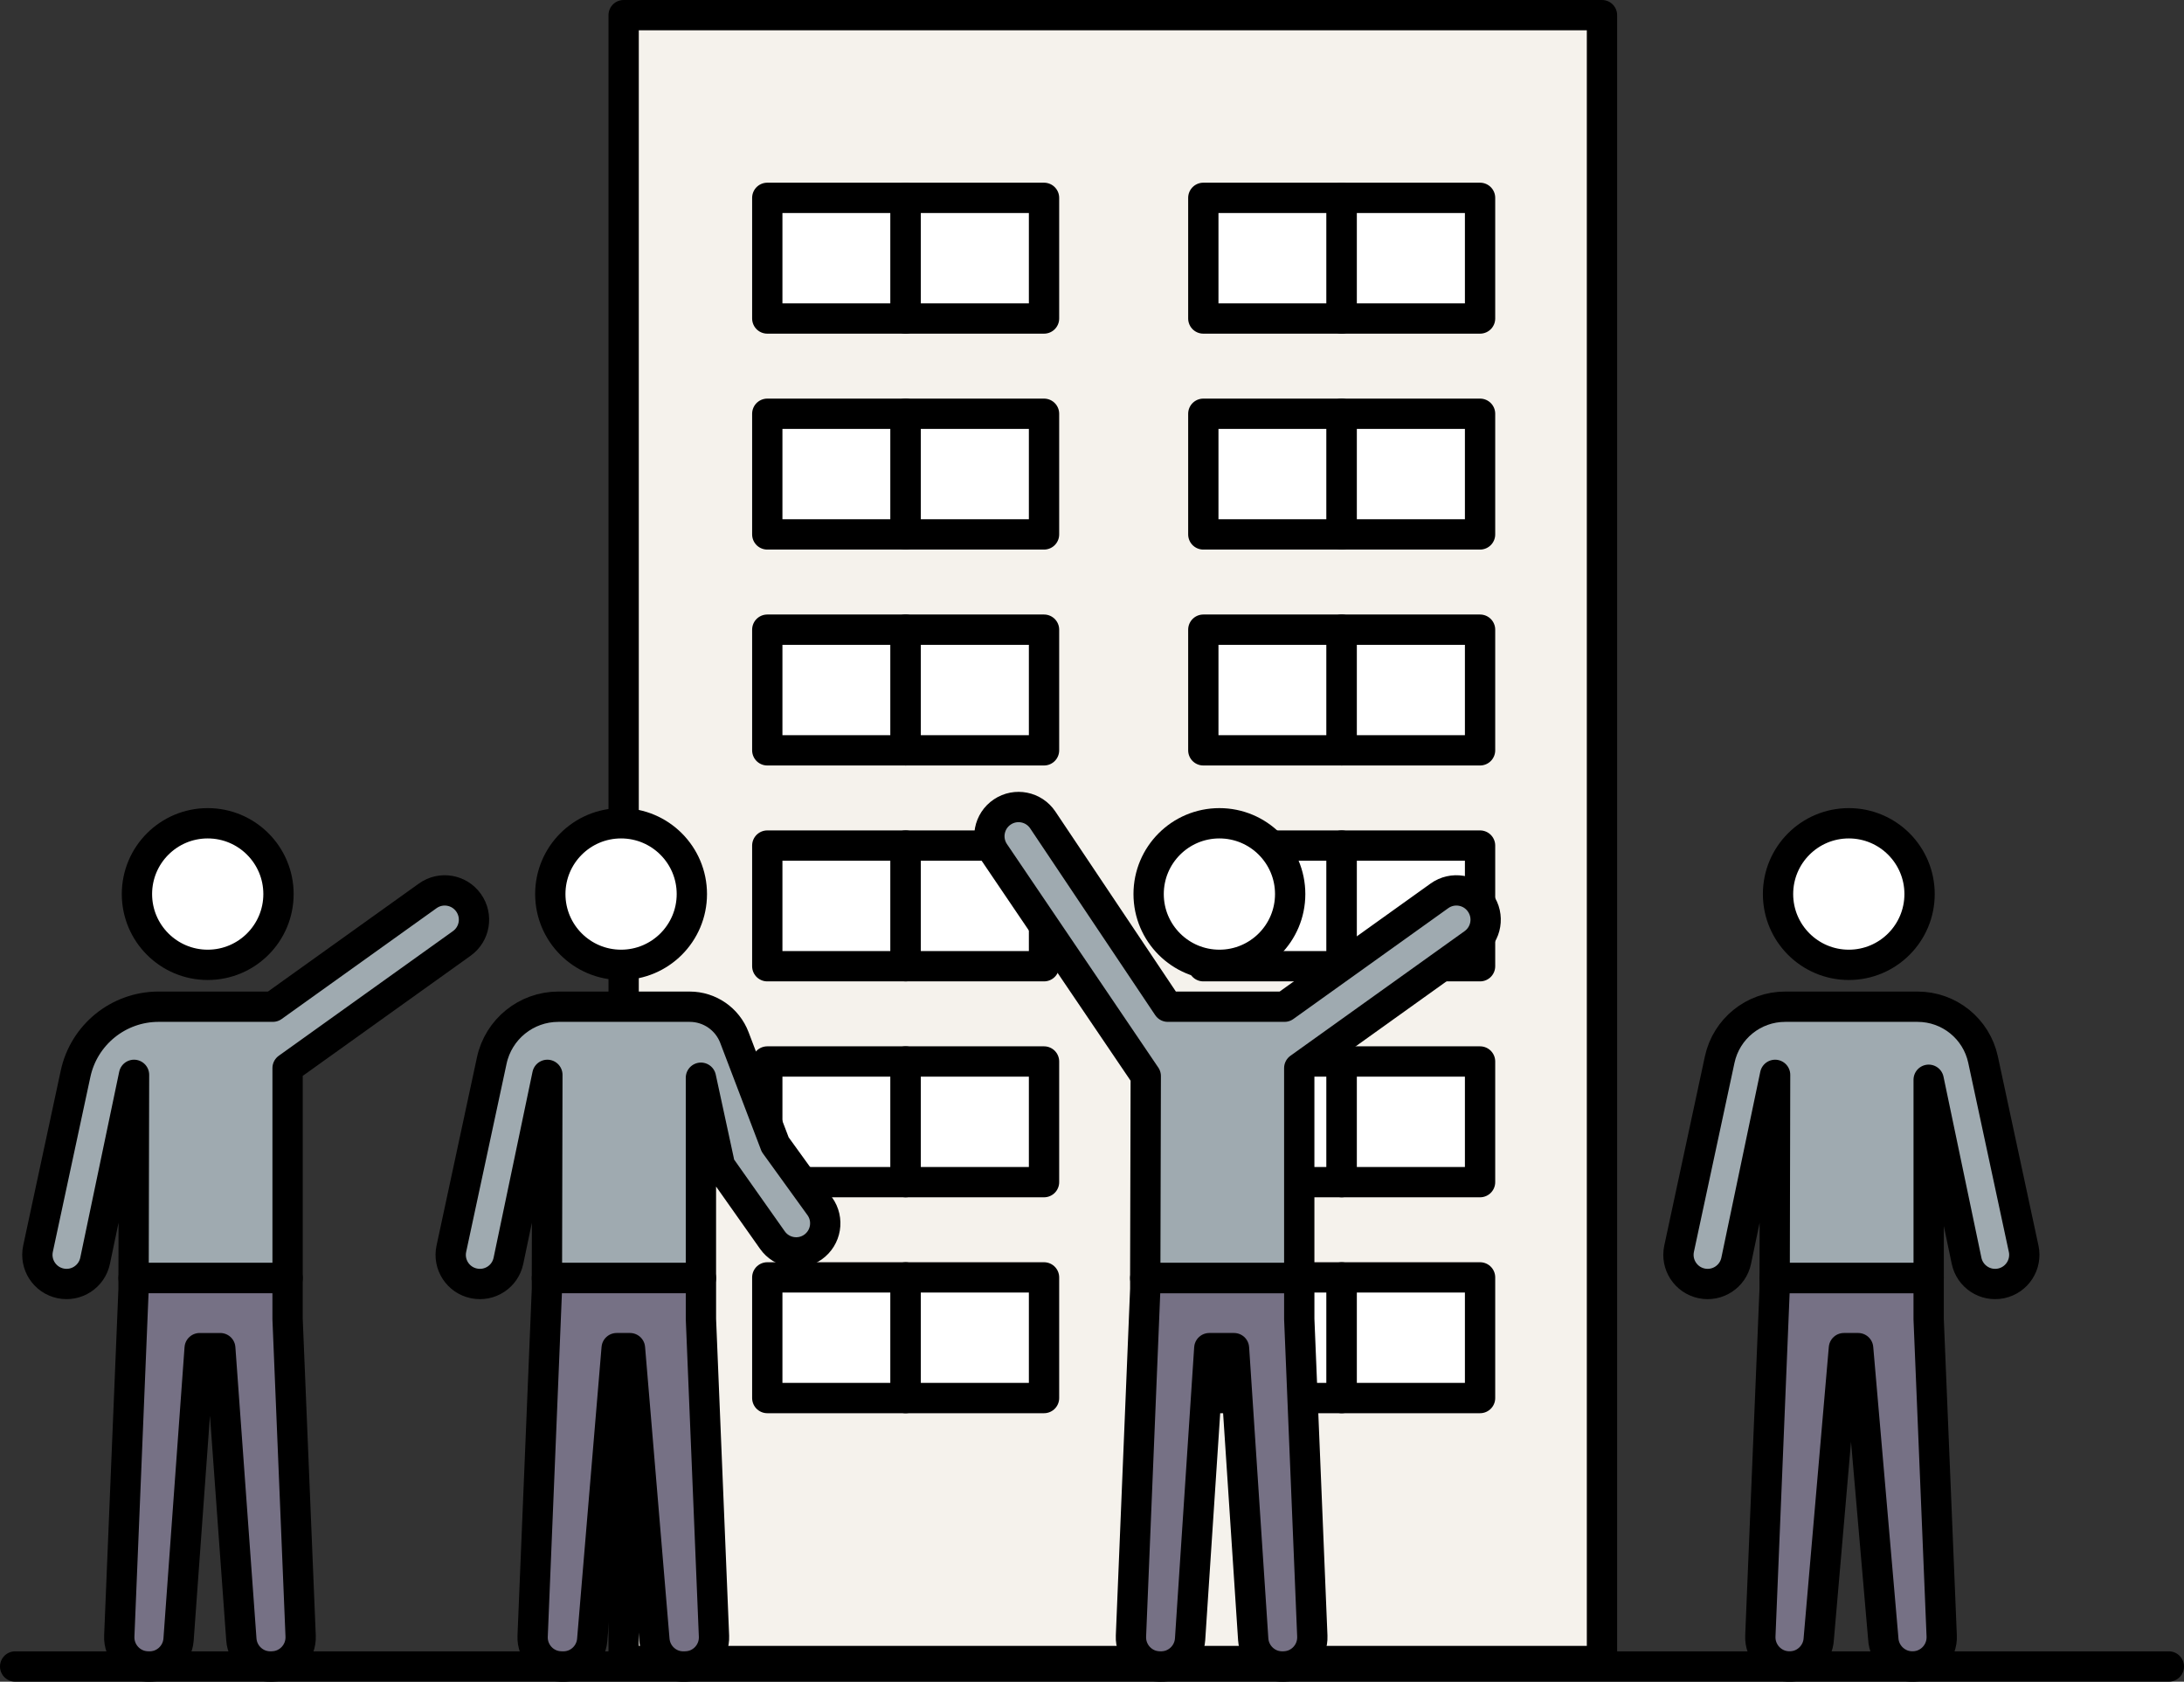 <?xml version="1.0" encoding="UTF-8"?><svg id="_レイヤー_2" xmlns="http://www.w3.org/2000/svg" width="216.204" height="166.447" viewBox="0 0 216.204 166.447"><rect x="0" y="0" width="216.204" height="166.447" fill="#333333" stroke="none"/><defs><style>.cls-1{fill:#f5f2ec;}.cls-1,.cls-2,.cls-3,.cls-4{stroke:#000;stroke-linecap:round;stroke-linejoin:round;stroke-width:3px;}.cls-2{fill:#fff;}.cls-3{fill:#9faab0;}.cls-4{fill:#767185;}</style></defs><g id="_レイヤー_1-2"><rect class="cls-1" x="61.737" y="1.5" width="96.85" height="162.902"/><rect class="cls-2" x="75.957" y="19.582" width="13.698" height="11.942"/><rect class="cls-2" x="89.655" y="19.582" width="13.698" height="11.942"/><rect class="cls-2" x="119.122" y="19.582" width="13.698" height="11.942"/><rect class="cls-2" x="132.82" y="19.582" width="13.698" height="11.942"/><rect class="cls-2" x="75.957" y="40.952" width="13.698" height="11.942"/><rect class="cls-2" x="89.655" y="40.952" width="13.698" height="11.942"/><rect class="cls-2" x="119.122" y="40.952" width="13.698" height="11.942"/><rect class="cls-2" x="132.82" y="40.952" width="13.698" height="11.942"/><rect class="cls-2" x="75.957" y="62.322" width="13.698" height="11.942"/><rect class="cls-2" x="89.655" y="62.322" width="13.698" height="11.942"/><rect class="cls-2" x="119.122" y="62.322" width="13.698" height="11.942"/><rect class="cls-2" x="132.82" y="62.322" width="13.698" height="11.942"/><rect class="cls-2" x="75.957" y="83.691" width="13.698" height="11.942"/><rect class="cls-2" x="89.655" y="83.691" width="13.698" height="11.942"/><rect class="cls-2" x="119.122" y="83.691" width="13.698" height="11.942"/><rect class="cls-2" x="132.82" y="83.691" width="13.698" height="11.942"/><rect class="cls-2" x="75.957" y="105.061" width="13.698" height="11.942"/><rect class="cls-2" x="89.655" y="105.061" width="13.698" height="11.942"/><rect class="cls-2" x="119.122" y="105.061" width="13.698" height="11.942"/><rect class="cls-2" x="132.82" y="105.061" width="13.698" height="11.942"/><rect class="cls-2" x="75.957" y="126.431" width="13.698" height="11.942"/><rect class="cls-2" x="89.655" y="126.431" width="13.698" height="11.942"/><rect class="cls-2" x="119.122" y="126.431" width="13.698" height="11.942"/><rect class="cls-2" x="132.82" y="126.431" width="13.698" height="11.942"/><circle class="cls-2" cx="20.563" cy="88.49" r="7.006"/><path class="cls-3" d="M46.383,89.347l-.009-.012c-.928-1.297-2.732-1.596-4.029-.668l-15.336,10.972h-11.311c-3.962,0-7.387,2.768-8.218,6.642l-3.716,17.308c-.336,1.565.665,3.105,2.232,3.433h0c1.561.327,3.092-.674,3.419-2.235l3.854-18.403-.045,20.117h15.246v-20.786l17.246-12.339c1.297-.928,1.596-2.732.668-4.029Z"/><path class="cls-4" d="M26.885,164.943l.103-.004c1.596-.062,2.839-1.409,2.773-3.005l-1.292-31.375v-4.058h-15.246v1.073l-1.415,34.361c-.066,1.596,1.177,2.942,2.773,3.005l.103.004c1.556.061,2.881-1.124,2.993-2.677l2.088-28.833h2.04l2.088,28.833c.112,1.554,1.437,2.738,2.993,2.677Z"/><circle class="cls-2" cx="183.021" cy="88.49" r="7.006"/><path class="cls-3" d="M200.329,123.589l-4.017-18.711c-.656-3.056-3.357-5.238-6.483-5.238h-13.108c-3.125,0-5.826,2.183-6.482,5.239l-4.017,18.711c-.336,1.565.665,3.105,2.232,3.433h0c1.561.327,3.092-.674,3.419-2.235l3.854-18.403-.045,20.117h15.246v-19.632l3.752,17.918c.327,1.561,1.857,2.562,3.419,2.235h0c1.567-.328,2.568-1.868,2.232-3.433Z"/><path class="cls-4" d="M189.438,164.94h0c1.6-.062,2.846-1.412,2.78-3.012l-1.292-31.368v-4.058h-15.246v1.073l-1.415,34.353c-.066,1.6,1.18,2.95,2.78,3.012h0c1.595.062,2.94-1.179,3.006-2.774l2.487-28.733h1.408l2.487,28.733c.066,1.595,1.41,2.836,3.006,2.774Z"/><circle class="cls-2" cx="61.483" cy="88.49" r="7.006"/><path class="cls-3" d="M76.737,113.277l-4.036-10.589c-.699-1.835-2.459-3.048-4.423-3.048h-13.001c-3.18,0-5.928,2.221-6.596,5.33l-4,18.627c-.335,1.561.663,3.096,2.225,3.423l.016.003c1.557.326,3.083-.672,3.409-2.228l3.856-18.411-.045,20.117h15.246v-19.833l1.797,8.297-.129.109,5.409,7.664c.917,1.299,2.714,1.609,4.013.692h0c1.309-.924,1.612-2.739.674-4.039l-4.417-6.115Z"/><path class="cls-4" d="M67.765,164.945l.151-.006c1.592-.062,2.83-1.404,2.765-2.996l-1.292-31.384v-4.058h-15.246v1.073l-1.415,34.369c-.066,1.591,1.173,2.934,2.765,2.996l.151.006c1.539.06,2.853-1.102,2.982-2.637l2.42-28.875h1.318l2.42,28.875c.129,1.535,1.443,2.697,2.982,2.637Z"/><circle class="cls-2" cx="120.714" cy="88.49" r="7.006"/><path class="cls-3" d="M146.534,89.347l-.009-.013c-.928-1.297-2.732-1.596-4.028-.668l-15.337,10.973h-11.555s-12.375-18.483-12.375-18.483c-.887-1.325-2.681-1.68-4.006-.793h0c-1.33.891-1.682,2.693-.784,4.019l14.984,22.121-.051,19.998h15.246v-20.786l17.246-12.339c1.297-.928,1.596-2.732.668-4.028Z"/><path class="cls-4" d="M127.053,164.943l.086-.003c1.596-.062,2.838-1.408,2.773-3.004l-1.292-31.376v-4.058h-15.246v1.073l-1.415,34.361c-.066,1.596,1.177,2.942,2.773,3.004l.086.003c1.563.061,2.891-1.134,2.994-2.695l1.902-28.815h2.445l1.902,28.815c.103,1.561,1.43,2.756,2.994,2.695Z"/><line class="cls-2" x1="1.5" y1="164.942" x2="214.704" y2="164.942"/></g></svg>